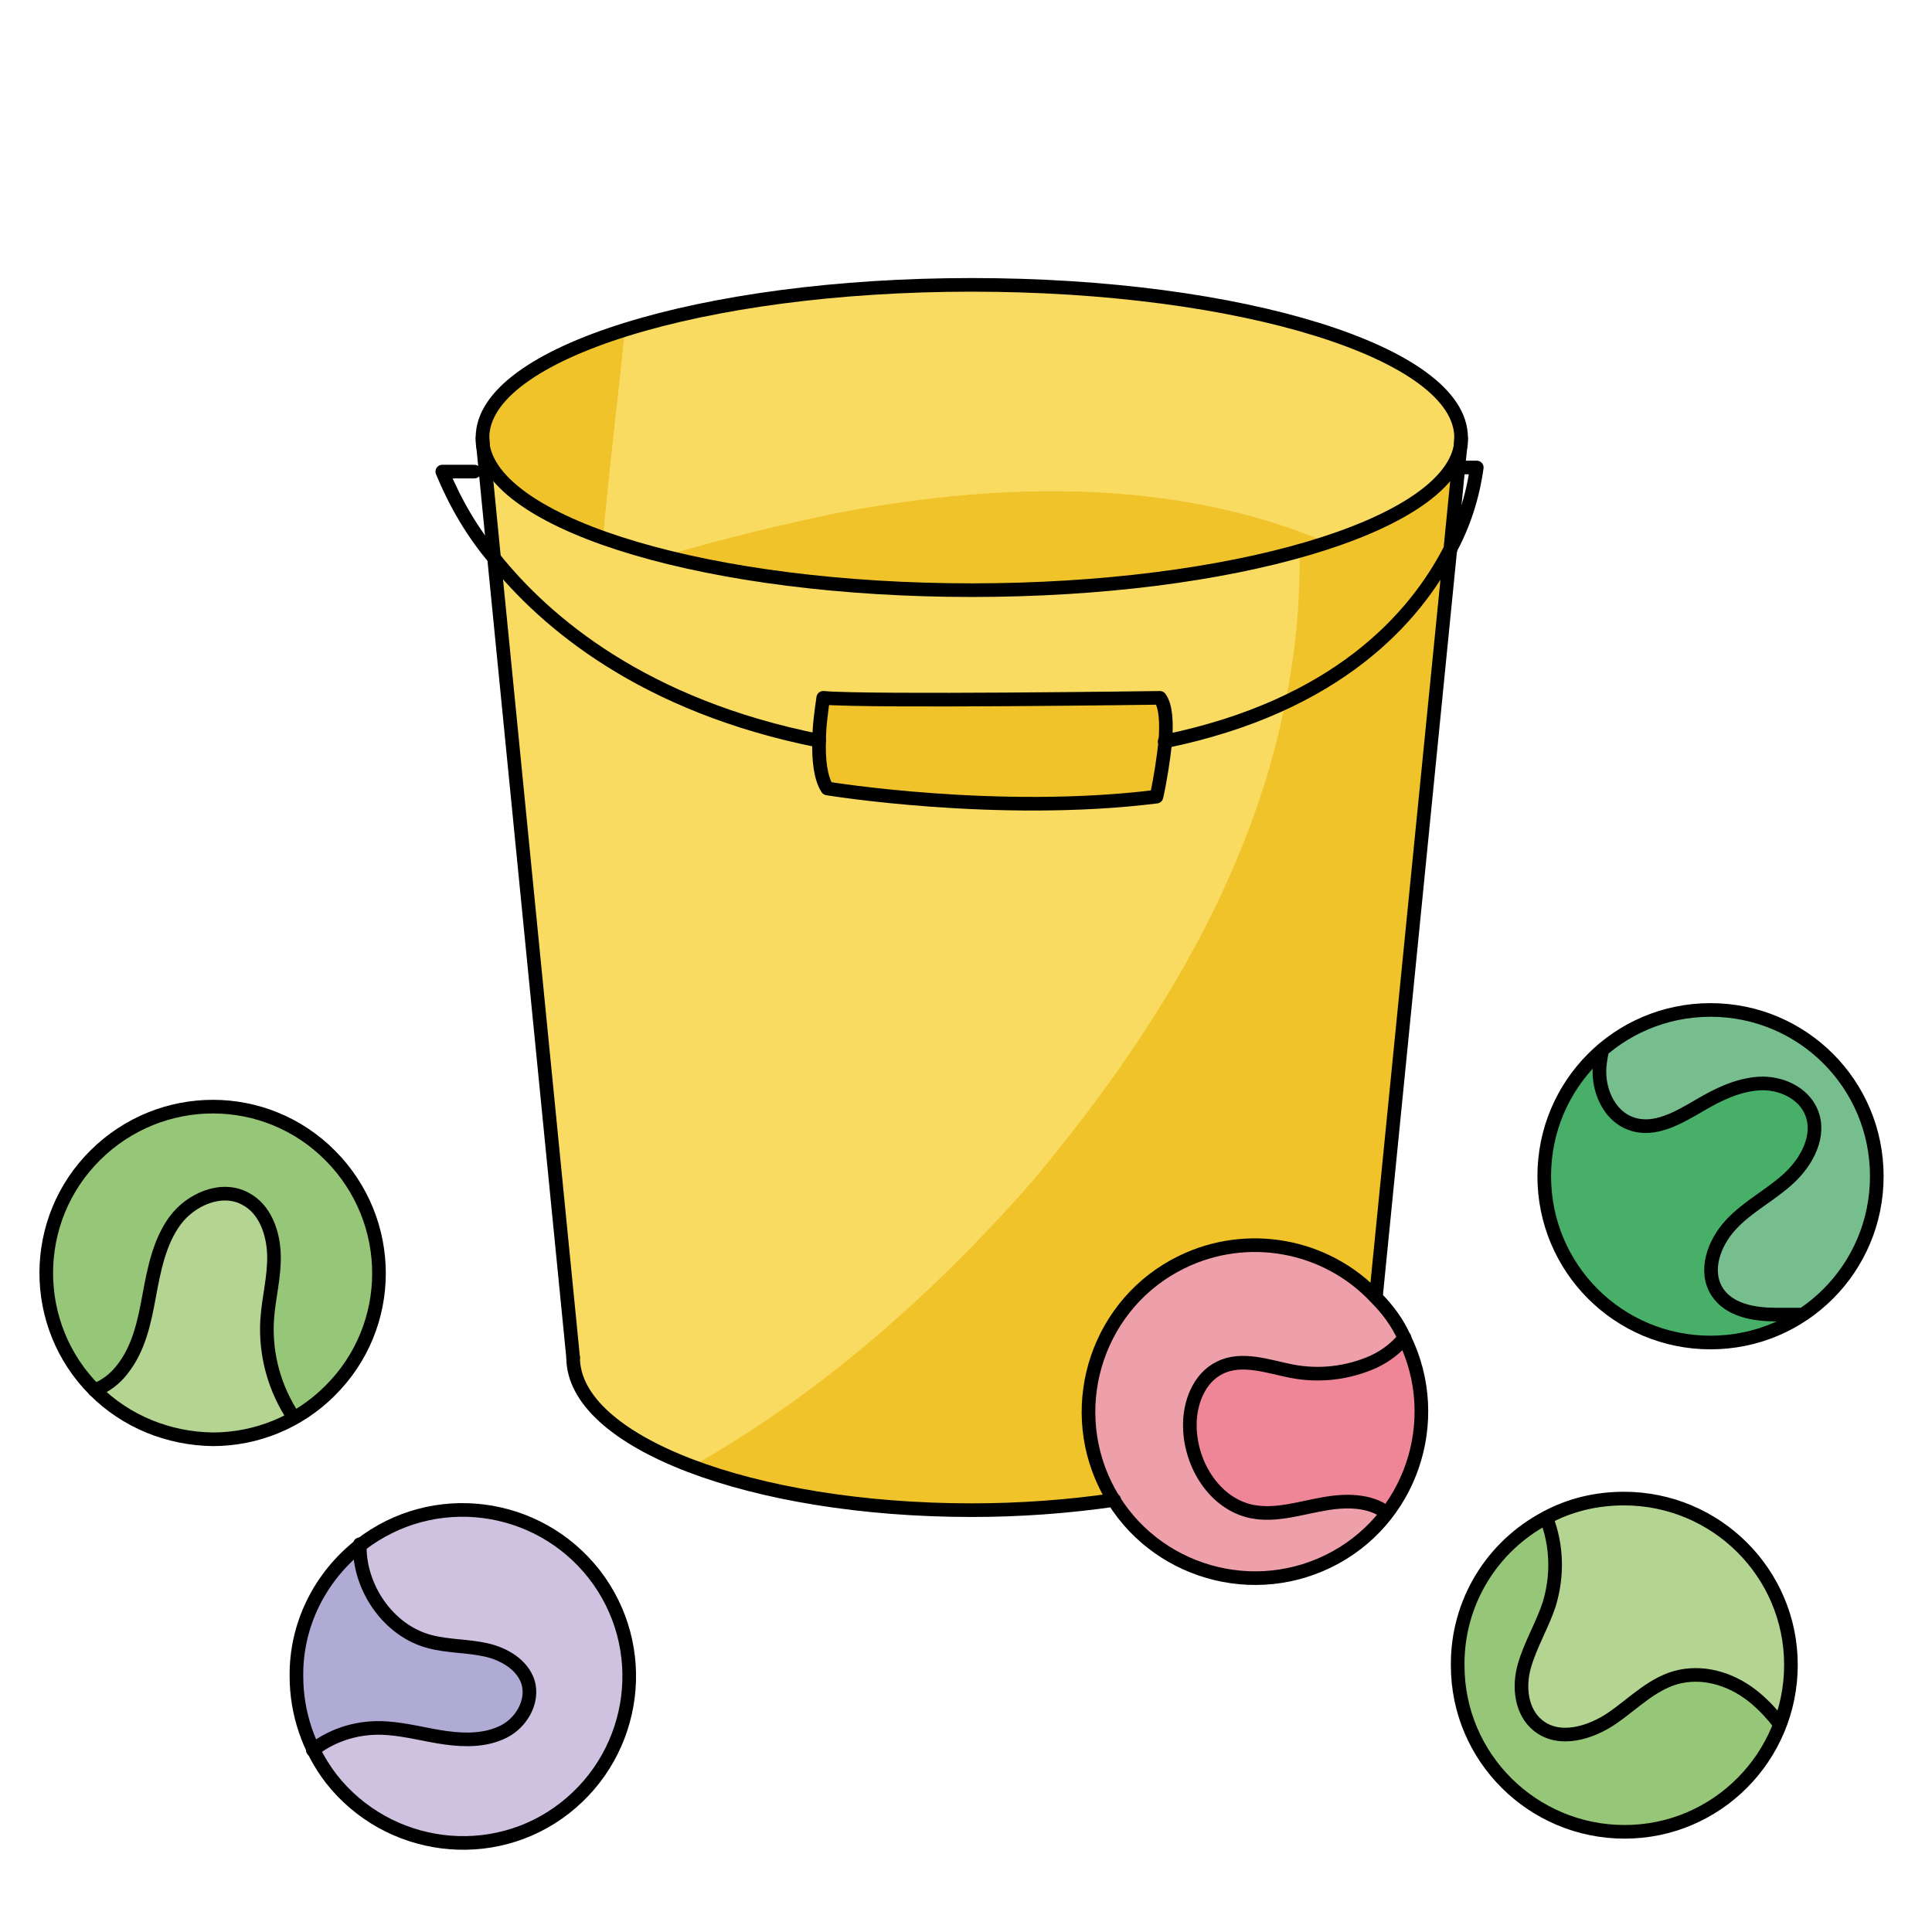<?xml version="1.0" encoding="utf-8"?>
<!-- Generator: Adobe Illustrator 25.0.1, SVG Export Plug-In . SVG Version: 6.00 Build 0)  -->
<svg version="1.1" id="Layer_1" xmlns="http://www.w3.org/2000/svg" xmlns:xlink="http://www.w3.org/1999/xlink" x="0px" y="0px"
	 viewBox="0 0 283.5 283.5" style="enable-background:new 0 0 283.5 283.5;" xml:space="preserve">
<style type="text/css">
	.st0{fill:#77BE8E;}
	.st1{fill:#47AF67;}
	.st2{fill:#B4D491;}
	.st3{fill:#96C678;}
	.st4{fill:#F9DB61;}
	.st5{fill:#EE8697;}
	.st6{fill:#EDA0AA;}
	.st7{fill:#F1C32A;}
	.st8{fill:#CFC2E0;}
	.st9{fill:#AFABD5;}
	.st10{fill:none;stroke:#000000;stroke-width:2;stroke-linecap:round;stroke-linejoin:round;}
</style>
<g>
	<g>
		<path class="st0" d="M251.6,147.6c13.5,0,24.4,10.9,24.4,24.4c0,8.5-4.4,16.4-11.7,20.9c-1.2-0.1-2.4,0-3.5,0
			c-3.2,0-6.9-0.6-8.6-3.3c-2-3-0.5-7.3,2-9.9c2.5-2.6,5.8-4.3,8.5-6.8s4.6-6.3,3.3-9.7c-1.2-2.9-4.6-4.4-7.7-4.2s-6,1.6-8.7,3.2
			c-3.1,1.8-6.6,3.9-10,2.7c-3-1-4.7-4.4-4.7-7.6c0-1.1,0.1-2.1,0.4-3.1v0C239.6,149.9,245.5,147.6,251.6,147.6z"/>
		<path class="st1" d="M265.9,163.2c1.4,3.4-0.6,7.2-3.3,9.7s-6,4.1-8.5,6.8s-4,6.8-2,9.9c1.8,2.7,5.4,3.3,8.6,3.3
			c1.2,0,2.4,0,3.5,0c-11.5,7-26.5,3.4-33.6-8.1c-6.1-9.9-4.3-22.8,4.3-30.7c-0.2,1-0.4,2.1-0.4,3.1c0,3.2,1.7,6.6,4.7,7.6
			c3.4,1.2,6.9-0.9,10-2.7c2.7-1.6,5.6-3,8.7-3.2S264.7,160.3,265.9,163.2z"/>
		<path class="st2" d="M262.7,244.3c0,2.9-0.5,5.8-1.5,8.5c-1-1.4-2.2-2.6-3.5-3.7c-3-2.5-7.1-4-11-3.2s-6.7,3.9-10,6.1
			s-7.9,3.6-10.9,1.1c-2.5-2-2.8-5.8-2-8.8s2.6-5.8,3.6-8.9c1.3-4.2,1.2-8.7-0.4-12.8c3.5-1.9,7.4-2.8,11.4-2.8
			C251.8,219.9,262.7,230.8,262.7,244.3C262.7,244.3,262.7,244.3,262.7,244.3z"/>
		<path class="st3" d="M257.6,249.1c1.3,1.1,2.5,2.4,3.5,3.7c-4.7,12.7-18.8,19.1-31.4,14.4c-12.7-4.7-19.1-18.8-14.4-31.4
			c2.1-5.7,6.2-10.3,11.5-13.1c1.6,4.1,1.7,8.6,0.4,12.8c-1,3-2.7,5.8-3.6,8.9s-0.5,6.8,2,8.8c3.1,2.5,7.7,1.1,10.9-1.1
			s6.1-5.3,10-6.1S254.6,246.6,257.6,249.1z"/>
		<path class="st4" d="M214.4,64.3v0.1l-0.1,1.2v0c-2.3,11.7-33.5,21-71.7,21s-69.4-9.3-71.7-21l-0.1-1.4
			c0-12.4,32.2-22.4,71.8-22.4S214.4,51.9,214.4,64.3z"/>
		<path class="st4" d="M214,68.6l-1.2,12.2v0c-5.1,9.8-16.4,22.8-41.8,28c0.2-2.7,0.1-5.2-0.8-6.4c0,0-42.5,0.6-49.4,0
			c-0.3,2.1-0.6,4.2-0.6,6.3c-25.7-5.1-40.1-17.3-47.7-26.8l-1.6-16.3c2.3,11.7,33.5,21,71.7,21s69.4-9.3,71.7-21L214,68.6z"/>
		<path class="st4" d="M212.8,80.8l-10.9,109.5c-9.3-9.8-24.7-10.2-34.5-1c-8.5,8-10.1,20.9-3.9,30.8c-6.9,1-13.9,1.5-20.9,1.5
			c-32.3,0-58.5-10-58.5-22.4v0L72.5,81.9c7.6,9.5,21.9,21.7,47.7,26.8c-0.1,2.7,0.2,5.5,1.2,7c0,0,25,4.1,48.3,1.2
			c0.6-2.7,1.1-5.4,1.4-8.1C196.4,103.5,207.7,90.6,212.8,80.8z"/>
		<path class="st5" d="M206.1,196.4c4.1,8.4,3,18.3-2.7,25.7c-2.5-1.9-6.1-1.9-9.3-1.3c-3.5,0.6-7,1.8-10.5,1.1
			c-5.4-1.1-9-6.8-9.1-12.4c-0.1-3.4,1.3-7.2,4.4-8.7c3.2-1.6,7-0.2,10.5,0.5c4.1,0.8,8.3,0.3,12.1-1.4
			C203.3,199,204.9,197.8,206.1,196.4z"/>
		<path class="st6" d="M163.5,220.1c-7.2-11.4-3.8-26.5,7.7-33.7c11.4-7.2,26.5-3.8,33.7,7.7c0.5,0.7,0.9,1.5,1.3,2.3
			c-1.3,1.5-2.8,2.6-4.5,3.5c-3.8,1.7-8,2.2-12.1,1.4c-3.5-0.6-7.3-2-10.5-0.5c-3.1,1.5-4.4,5.3-4.4,8.7c0.1,5.5,3.7,11.2,9.1,12.4
			c3.5,0.7,7-0.4,10.5-1.1c3.1-0.6,6.8-0.6,9.3,1.3c-8.2,10.7-23.6,12.6-34.2,4.4C167,224.6,165.1,222.5,163.5,220.1L163.5,220.1z"
			/>
		<path class="st7" d="M170.2,102.4c0.9,1.2,1,3.7,0.8,6.4c-0.3,2.7-0.7,5.5-1.4,8.1c-23.3,2.9-48.3-1.2-48.3-1.2
			c-1-1.6-1.3-4.4-1.2-7c0.1-2.1,0.3-4.2,0.6-6.3C127.8,102.9,170.2,102.4,170.2,102.4z"/>
		<path class="st8" d="M67.9,221.6c13.5,0,24.4,10.9,24.4,24.4c0,13.5-10.9,24.4-24.4,24.4c-9.3,0-17.8-5.3-21.9-13.6
			c3.1-2.4,7-3.5,10.9-3.2c2.9,0.2,5.7,1,8.6,1.4c2.9,0.4,5.9,0.4,8.5-0.9s4.4-4.4,3.6-7.2c-0.8-2.6-3.5-4.2-6.2-4.8
			s-5.5-0.5-8.2-1.2c-6.2-1.6-10.5-8.1-10.3-14.3C57.1,223.4,62.4,221.6,67.9,221.6z"/>
		<path class="st9" d="M77.5,247c0.8,2.8-1.1,5.8-3.6,7.2s-5.6,1.4-8.5,0.9s-5.7-1.3-8.5-1.4c-3.9-0.3-7.8,0.8-10.9,3.2
			c-5.1-10.4-2.2-23,6.9-30.1c-0.2,6.3,4.1,12.7,10.3,14.3c2.7,0.7,5.5,0.6,8.1,1.2S76.7,244.4,77.5,247z"/>
		<path class="st3" d="M31.2,162.3c13.5,0,24.4,10.9,24.4,24.4c0,8.8-4.8,17-12.5,21.3c-2.8-4.2-4.1-9.2-3.9-14.3
			c0.2-3.2,1-6.4,1-9.6s-1.3-6.7-4.2-8.2c-3.5-1.8-7.9,0.1-10.3,3.2s-3.1,7.1-3.8,11s-1.5,7.9-4,10.9c-1.1,1.3-2.4,2.3-4,3
			c-9.5-9.5-9.5-25,0-34.5C18.5,164.8,24.7,162.3,31.2,162.3L31.2,162.3z"/>
		<path class="st2" d="M40.2,184.1c0.1,3.2-0.8,6.4-1,9.6c-0.3,5.1,1.1,10.1,3.9,14.3c-9.5,5.4-21.5,3.7-29.2-4.1c1.6-0.6,3-1.7,4-3
			c2.5-3.1,3.3-7.1,4-10.9s1.5-7.9,3.8-11s6.8-5.1,10.3-3.2C38.9,177.3,40.1,180.8,40.2,184.1z"/>
	</g>
	<g>
		<path class="st0" d="M251.6,147.6c13.5,0,24.4,10.9,24.4,24.4c0,8.5-4.4,16.4-11.7,20.9c-1.2-0.1-2.4,0-3.5,0
			c-3.2,0-6.9-0.6-8.6-3.3c-2-3-0.5-7.3,2-9.9c2.5-2.6,5.8-4.3,8.5-6.8s4.6-6.3,3.3-9.7c-1.2-2.9-4.6-4.4-7.7-4.2s-6,1.6-8.7,3.2
			c-3.1,1.8-6.6,3.9-10,2.7c-3-1-4.7-4.4-4.7-7.6c0-1.1,0.1-2.1,0.4-3.1v0C239.6,149.9,245.5,147.6,251.6,147.6z"/>
		<path class="st1" d="M265.9,163.2c1.4,3.4-0.6,7.2-3.3,9.7s-6,4.1-8.5,6.8s-4,6.8-2,9.9c1.8,2.7,5.4,3.3,8.6,3.3
			c1.2,0,2.4,0,3.5,0c-11.5,7-26.5,3.4-33.6-8.1c-6.1-9.9-4.3-22.8,4.3-30.7c-0.2,1-0.4,2.1-0.4,3.1c0,3.2,1.7,6.6,4.7,7.6
			c3.4,1.2,6.9-0.9,10-2.7c2.7-1.6,5.6-3,8.7-3.2S264.7,160.3,265.9,163.2z"/>
		<path class="st2" d="M262.7,244.3c0,2.9-0.5,5.8-1.5,8.5c-1-1.4-2.2-2.6-3.5-3.7c-3-2.5-7.1-4-11-3.2s-6.7,3.9-10,6.1
			s-7.9,3.6-10.9,1.1c-2.5-2-2.8-5.8-2-8.8s2.6-5.8,3.6-8.9c1.3-4.2,1.2-8.7-0.4-12.8c3.5-1.9,7.4-2.8,11.4-2.8
			C251.8,219.9,262.7,230.8,262.7,244.3C262.7,244.3,262.7,244.3,262.7,244.3z"/>
		<path class="st3" d="M257.6,249.1c1.3,1.1,2.5,2.4,3.5,3.7c-4.7,12.7-18.8,19.1-31.4,14.4c-12.7-4.7-19.1-18.8-14.4-31.4
			c2.1-5.7,6.2-10.3,11.5-13.1c1.6,4.1,1.7,8.6,0.4,12.8c-1,3-2.7,5.8-3.6,8.9s-0.5,6.8,2,8.8c3.1,2.5,7.7,1.1,10.9-1.1
			s6.1-5.3,10-6.1S254.6,246.6,257.6,249.1z"/>
		<path class="st7" d="M88.5,79c0.9-10.3,2.3-20.7,3.2-30.5c-12.9,4.1-20.9,9.6-20.9,15.8l0.1,1.4C71.9,70.7,78.3,75.4,88.5,79z"/>
		<path class="st7" d="M123.6,75.1c-8.9,1.8-17.7,4-26.4,6.5c12.4,3.1,28.2,5,45.4,5c20.5,0,39-2.7,52.1-7
			C172.6,70.2,147.3,70.7,123.6,75.1z"/>
		<path class="st4" d="M142.6,41.9c-19.9,0-37.9,2.5-50.9,6.6c-1,9.8-2.3,20.2-3.2,30.5c2.7,1,5.6,1.8,8.8,2.6
			c8.7-2.5,17.4-4.7,26.4-6.5c23.7-4.4,49-4.9,71.1,4.5c11.3-3.7,18.5-8.6,19.6-14v0l0.1-1.2v-0.1C214.4,51.9,182.3,41.9,142.6,41.9
			z"/>
		<path class="st4" d="M190.7,80.9c-12.7,3.6-29.6,5.8-48.1,5.8c-38.2,0-69.4-9.3-71.7-21l1.6,16.3c7.6,9.5,21.9,21.7,47.7,26.8
			c0.1-2.1,0.3-4.2,0.6-6.3c7,0.6,49.4,0,49.4,0c0.9,1.2,1,3.7,0.8,6.4c6.1-1.2,12-3.1,17.6-5.7C190.1,95.8,190.8,88.3,190.7,80.9z"
			/>
		<path class="st7" d="M190.7,80.9c0.1,7.5-0.6,14.9-2.1,22.2c13.4-6.3,20.5-15.1,24.2-22.3v0l1.2-12.2l0.3-3
			C213.1,71.7,204.3,77.1,190.7,80.9z"/>
		<path class="st4" d="M151.6,173.1c17.8-21.3,31.9-44.4,37-70.1c-5.6,2.6-11.5,4.5-17.6,5.7c-0.3,2.7-0.7,5.5-1.4,8.1
			c-23.3,2.9-48.3-1.2-48.3-1.2c-1-1.6-1.3-4.4-1.2-7c-25.7-5.1-40.1-17.3-47.7-26.8l11.6,117.3v0c0,6.2,6.6,11.8,17.3,15.9
			C120.3,204.5,137.1,189.6,151.6,173.1z"/>
		<path class="st7" d="M188.6,103.1c-5.1,25.7-19.2,48.8-37,70.1c-14.4,16.5-31.3,31.4-50.1,42c10.6,4,25.1,6.5,41.1,6.5
			c7,0,14-0.5,20.9-1.5c-7.2-11.4-3.8-26.5,7.6-33.7c9.9-6.2,22.8-4.6,30.8,3.9l10.9-109.5C209.1,87.9,202.1,96.8,188.6,103.1z"/>
		<path class="st5" d="M206.1,196.4c4.1,8.4,3,18.3-2.7,25.7c-2.5-1.9-6.1-1.9-9.3-1.3c-3.5,0.6-7,1.8-10.5,1.1
			c-5.4-1.1-9-6.8-9.1-12.4c-0.1-3.4,1.3-7.2,4.4-8.7c3.2-1.6,7-0.2,10.5,0.5c4.1,0.8,8.3,0.3,12.1-1.4
			C203.3,199,204.9,197.8,206.1,196.4z"/>
		<path class="st6" d="M163.5,220.1c-7.2-11.4-3.8-26.5,7.7-33.7c11.4-7.2,26.5-3.8,33.7,7.7c0.5,0.7,0.9,1.5,1.3,2.3
			c-1.3,1.5-2.8,2.6-4.5,3.5c-3.8,1.7-8,2.2-12.1,1.4c-3.5-0.6-7.3-2-10.5-0.5c-3.1,1.5-4.4,5.3-4.4,8.7c0.1,5.5,3.7,11.2,9.1,12.4
			c3.5,0.7,7-0.4,10.5-1.1c3.1-0.6,6.8-0.6,9.3,1.3c-8.2,10.7-23.6,12.6-34.2,4.4C167,224.6,165.1,222.5,163.5,220.1L163.5,220.1z"
			/>
		<path class="st7" d="M170.2,102.4c0.9,1.2,1,3.7,0.8,6.4c-0.3,2.7-0.7,5.5-1.4,8.1c-23.3,2.9-48.3-1.2-48.3-1.2
			c-1-1.6-1.3-4.4-1.2-7c0.1-2.1,0.3-4.2,0.6-6.3C127.8,102.9,170.2,102.4,170.2,102.4z"/>
		<path class="st8" d="M67.9,221.6c13.5,0,24.4,10.9,24.4,24.4c0,13.5-10.9,24.4-24.4,24.4c-9.3,0-17.8-5.3-21.9-13.6
			c3.1-2.4,7-3.5,10.9-3.2c2.9,0.2,5.7,1,8.6,1.4c2.9,0.4,5.9,0.4,8.5-0.9s4.4-4.4,3.6-7.2c-0.8-2.6-3.5-4.2-6.2-4.8
			s-5.5-0.5-8.2-1.2c-6.2-1.6-10.5-8.1-10.3-14.3C57.1,223.4,62.4,221.6,67.9,221.6z"/>
		<path class="st9" d="M77.5,247c0.8,2.8-1.1,5.8-3.6,7.2s-5.6,1.4-8.5,0.9s-5.7-1.3-8.5-1.4c-3.9-0.3-7.8,0.8-10.9,3.2
			c-5.1-10.4-2.2-23,6.9-30.1c-0.2,6.3,4.1,12.7,10.3,14.3c2.7,0.7,5.5,0.6,8.1,1.2S76.7,244.4,77.5,247z"/>
		<path class="st3" d="M31.2,162.3c13.5,0,24.4,10.9,24.4,24.4c0,8.8-4.8,17-12.5,21.3c-2.8-4.2-4.1-9.2-3.9-14.3
			c0.2-3.2,1-6.4,1-9.6s-1.3-6.7-4.2-8.2c-3.5-1.8-7.9,0.1-10.3,3.2s-3.1,7.1-3.8,11s-1.5,7.9-4,10.9c-1.1,1.3-2.4,2.3-4,3
			c-9.5-9.5-9.5-25,0-34.5C18.5,164.8,24.7,162.3,31.2,162.3L31.2,162.3z"/>
		<path class="st2" d="M40.2,184.1c0.1,3.2-0.8,6.4-1,9.6c-0.3,5.1,1.1,10.1,3.9,14.3c-9.5,5.4-21.5,3.7-29.2-4.1c1.6-0.6,3-1.7,4-3
			c2.5-3.1,3.3-7.1,4-10.9s1.5-7.9,3.8-11s6.8-5.1,10.3-3.2C38.9,177.3,40.1,180.8,40.2,184.1z"/>
	</g>
	<g>
		<path class="st10" d="M214.3,65.6c-2.3,11.7-33.5,21-71.7,21s-69.4-9.3-71.7-21c-0.1-0.5-0.1-0.9-0.1-1.4
			c0-12.4,32.2-22.4,71.8-22.4s71.8,10,71.8,22.4v0.1C214.4,64.8,214.4,65.2,214.3,65.6"/>
		<path class="st10" d="M84.1,199.2c0,12.4,26.2,22.4,58.5,22.4c7,0,14-0.5,20.9-1.5h0"/>
		<polyline class="st10" points="84.1,199.2 72.5,81.9 70.9,65.6 70.8,64.3 		"/>
		<polyline class="st10" points="212.8,80.8 214,68.6 214.3,65.6 214.3,65.6 214.4,64.4 214.4,64.3 		"/>
		<line class="st10" x1="201.9" y1="190.3" x2="212.8" y2="80.8"/>
		<path class="st10" d="M213.8,68.6h2.9c-0.6,4.3-1.9,8.4-4,12.2v0c-5.1,9.8-16.4,22.8-41.8,28"/>
		<path class="st10" d="M120.2,108.7c-25.7-5.1-40.1-17.3-47.7-26.8c-3.2-3.8-5.7-8.1-7.6-12.7h4.7"/>
		<path class="st10" d="M171,108.8c0.2-2.7,0.1-5.2-0.8-6.4c0,0-42.5,0.6-49.4,0c-0.3,2.1-0.6,4.2-0.6,6.3c-0.1,2.7,0.2,5.5,1.2,7
			c0,0,25,4.1,48.3,1.2C170.3,114.2,170.7,111.5,171,108.8z"/>
		<path class="st10" d="M52.9,226.7c10.7-8.3,26-6.3,34.3,4.3c8.3,10.7,6.3,26-4.3,34.3s-26,6.3-34.3-4.3c-3.3-4.3-5.1-9.6-5.1-15
			C43.4,238.5,46.9,231.4,52.9,226.7z"/>
		<path class="st10" d="M206.1,196.4c5.9,12.1,0.9,26.8-11.2,32.7c-12.1,5.9-26.8,0.9-32.7-11.2c-5.9-12.1-0.9-26.8,11.2-32.7
			c9.6-4.7,21.2-2.6,28.5,5.2C203.6,192.1,205.1,194.1,206.1,196.4z"/>
		<path class="st10" d="M13.9,204c-9.5-9.5-9.5-25,0.1-34.5s25-9.5,34.5,0.1s9.5,25-0.1,34.5c-4.6,4.6-10.8,7.1-17.2,7.1
			C24.7,211.1,18.5,208.6,13.9,204z"/>
		<path class="st10" d="M226.9,222.7c3.5-1.9,7.4-2.8,11.4-2.8c13.5,0,24.5,10.9,24.5,24.4c0,13.5-10.9,24.5-24.4,24.5
			c-13.5,0-24.5-10.9-24.5-24.4C213.8,235.2,218.9,226.9,226.9,222.7z"/>
		<path class="st10" d="M275.4,172.6c0-13.5-10.9-24.4-24.4-24.4c-13.5,0-24.4,10.9-24.4,24.4S237.5,197,251,197
			C264.5,197,275.4,186.1,275.4,172.6"/>
		<path class="st10" d="M235.1,154.1L235.1,154.1c-0.2,1-0.4,2.1-0.4,3.2c0,3.2,1.7,6.6,4.7,7.6c3.4,1.2,6.9-0.9,10-2.7
			c2.7-1.6,5.6-3,8.7-3.2c3.1-0.2,6.5,1.3,7.7,4.2c1.4,3.4-0.6,7.2-3.3,9.7s-6,4.1-8.5,6.8s-4,6.8-2,9.9c1.8,2.7,5.4,3.3,8.6,3.3
			c1.2,0,2.4,0,3.5,0"/>
		<path class="st10" d="M226.9,222.7c1.6,4.1,1.7,8.6,0.4,12.8c-1,3-2.7,5.8-3.6,8.9s-0.5,6.8,2,8.8c3.1,2.5,7.7,1.1,10.9-1.1
			s6.1-5.3,10-6.1s7.9,0.6,11,3.2c1.3,1.1,2.5,2.4,3.5,3.7"/>
		<path class="st10" d="M203.5,222c-2.5-1.9-6.1-1.9-9.3-1.3c-3.5,0.6-7,1.8-10.5,1.1c-5.4-1.1-9-6.8-9.1-12.4
			c-0.1-3.4,1.3-7.2,4.4-8.7c3.2-1.6,7-0.2,10.5,0.5c4.1,0.8,8.3,0.3,12.1-1.4c1.7-0.8,3.3-2,4.5-3.5"/>
		<path class="st10" d="M45.9,256.8c3.1-2.4,7-3.5,10.9-3.2c2.9,0.2,5.7,1,8.6,1.4c2.9,0.4,5.9,0.4,8.5-0.9s4.4-4.4,3.6-7.2
			c-0.8-2.6-3.5-4.2-6.2-4.8s-5.5-0.5-8.2-1.2c-6.2-1.6-10.5-8.1-10.3-14.3"/>
		<path class="st10" d="M13.9,204c1.6-0.6,3-1.7,4-3c2.5-3.1,3.3-7.1,4-10.9s1.5-7.9,3.8-11s6.8-5.1,10.3-3.2c2.9,1.5,4.1,5,4.2,8.2
			s-0.8,6.4-1,9.6c-0.3,5.1,1.1,10.1,3.9,14.3"/>
	</g>
</g>
</svg>
